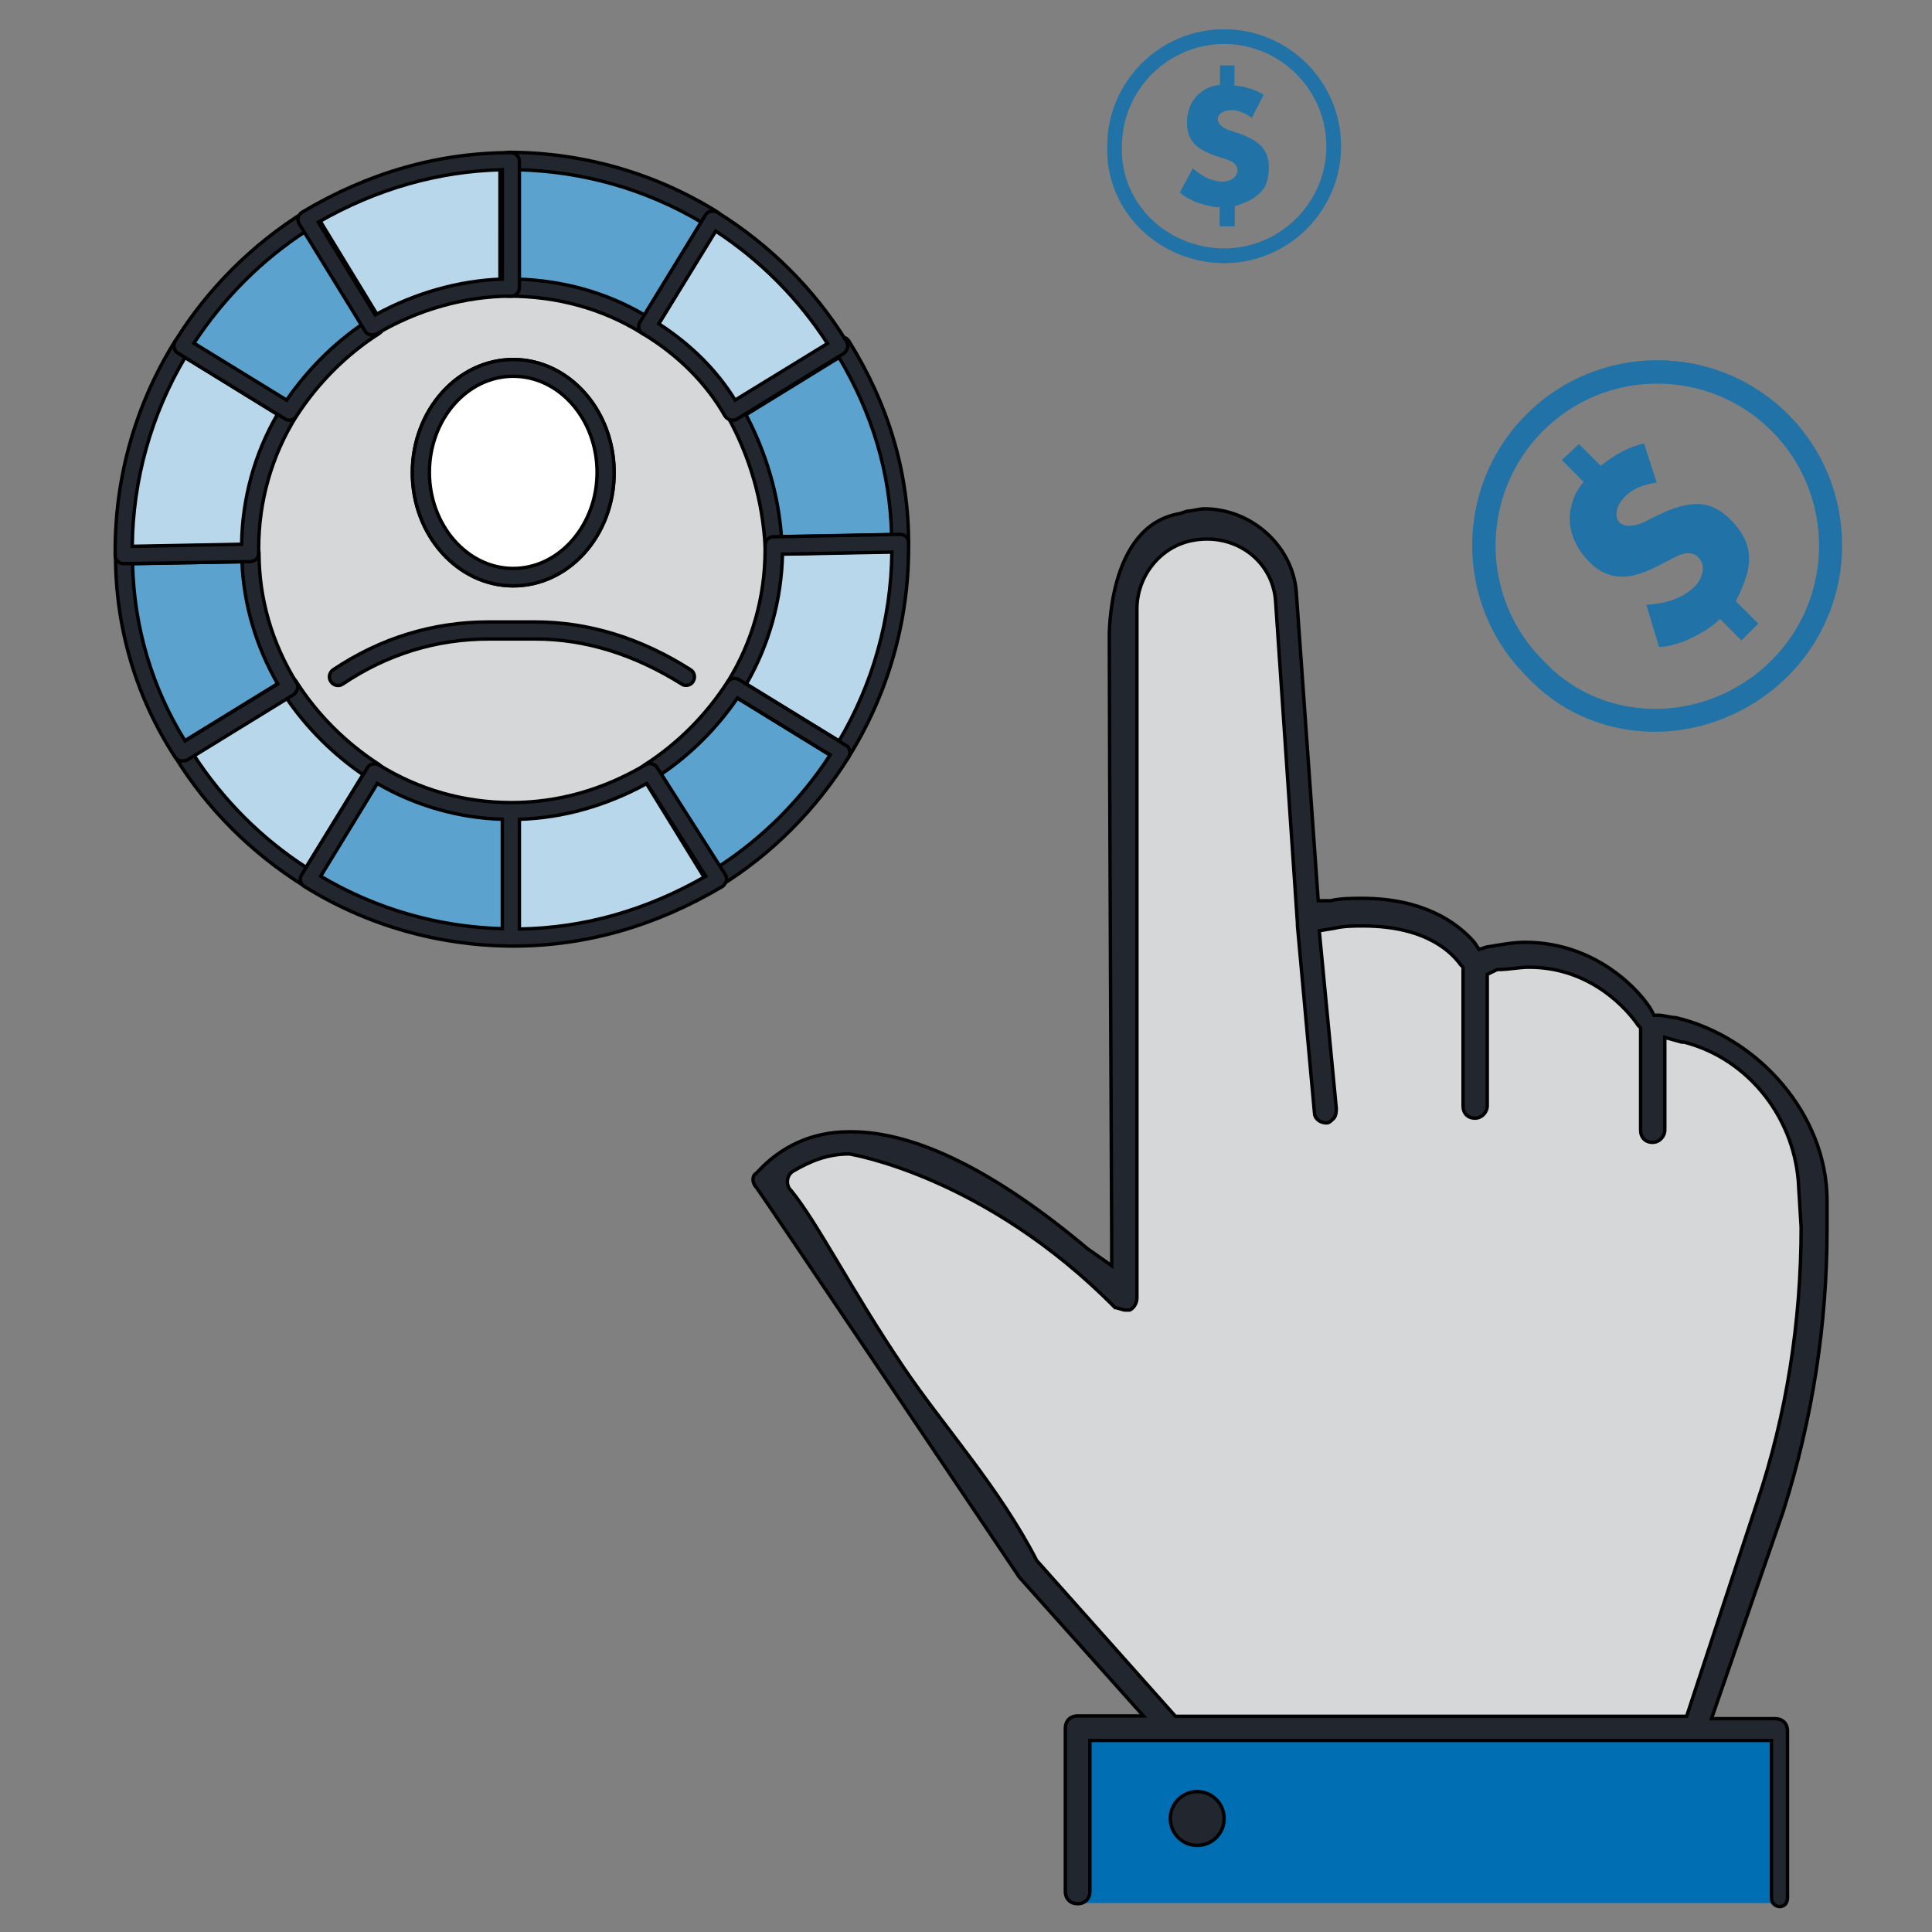<?xml version="1.0" encoding="UTF-8"?> <!-- Generator: Adobe Illustrator 24.1.0, SVG Export Plug-In . SVG Version: 6.00 Build 0) --> <svg xmlns="http://www.w3.org/2000/svg" xmlns:xlink="http://www.w3.org/1999/xlink" version="1.1" id="Layer_1" x="0px" y="0px" viewBox="0 0 566.9 566.9" style="enable-background:new 0 0 566.9 566.9;" xml:space="preserve"><rect x="0" y="0" width="566.9" height="566.9" fill="#808080" stroke="none"/> <style type="text/css"> .st0{fill:#D6D7D8;} .st1{fill:#006EB3;} .st2{fill:#22272F;stroke:#000000;stroke-miterlimit:10;} .st3{fill:#4D9ACA;} .st4{opacity:0.6;fill:#FFFFFF;enable-background:new ;} .st5{opacity:0.5;fill:#006EB3;enable-background:new ;} .st6{enable-background:new ;} .st7{fill:#FFFFFF;} .st8{opacity:0.5;enable-background:new ;} </style> <g> <g> <path class="st0" d="M523.4,558.6c-2.1,0-3.6-1.4-3.6-3.6v-44.3h-200V555c0,2.1-1.4,3.6-3.6,3.6c-2.1,0-3.6-1.4-3.6-3.6v-47.9 c0-2.1,1.4-3.6,3.6-3.6h19.3l-36.4-40.7c0,0-76.4-113.6-77.1-114.3c-1.4-1.4-1.4-3.6,0-4.3c7.1-7.9,16.4-12.1,27.1-12.1h0.7 c19.3,0,42.9,12.1,69.3,34.3l7.1,5v-8.6c0-1.4-0.7-148.6-0.7-175.7c0,0-0.7-32.9,20.7-36.4l2.1-0.7c1.4,0,3.6-0.7,5-0.7 c14.3,0,26.4,11.4,27.1,25l6.4,90h3.6c2.9-0.7,6.4-0.7,9.3-0.7c17.9,0,27.9,7.1,32.9,12.9l1.4,2.1l2.1-0.7 c4.3-0.7,7.9-1.4,11.4-1.4c21.4,0,34.3,15,37.1,20l0.7,1.4h1.4c1.4,0,3.6,0.7,5,0.7c24.3,5.7,41.4,28.6,41.4,53.6v8.6 c0,27.9-4.3,55.7-12.9,82.8l-19,60.7h19.7c2.1,0,3.6,1.4,3.6,3.6V555C523.4,558.6,524.8,558.6,523.4,558.6z"></path> </g> </g> <rect x="315.6" y="509.1" class="st1" width="207.1" height="49.3"></rect> <circle class="st2" cx="351.3" cy="533.6" r="7.9"></circle> <g> <g> <path class="st2" d="M519.8,557v-46.3h-200V555c0,2.1-1.4,3.6-3.6,3.6c-2.1,0-3.6-1.4-3.6-3.6v-47.9c0-2.1,1.4-3.6,3.6-3.6h19.3 l-36.4-40.7c0,0-76.4-113.6-77.1-114.3c-1.4-1.4-1.4-3.6,0-4.3c7.1-7.9,16.4-12.1,27.1-12.1h0.7c19.3,0,42.9,12.1,69.3,34.3l7.1,5 v-8.6c0-1.4-0.7-148.6-0.7-175.7c0,0-0.7-32.9,20.7-36.4l2.1-0.7c1.4,0,3.6-0.7,5-0.7c14.3,0,26.4,11.4,27.1,25l6.4,90h3.6 c2.9-0.7,6.4-0.7,9.3-0.7c17.9,0,27.9,7.1,32.9,12.9l1.4,2.1l2.1-0.7c4.3-0.7,7.9-1.4,11.4-1.4c21.4,0,34.3,15,37.1,20l0.7,1.4 h1.4c1.4,0,3.6,0.7,5,0.7c24.3,5.7,44.4,28.6,44.4,53.6v8.6c0,27.9-4.3,55.7-12.9,82.8l-21,60.7h18.7c2.1,0,3.6,1.4,3.6,3.6V557 C524.3,560.6,519.8,559.9,519.8,557z M249.2,338.6c-6.4,0-11.4,2.1-16.4,5l0,0c-1.9,1.1-2.3,3.7-1,5.4l0.3,0.3 c7.6,9.2,17.9,29.6,33,51.9c11.9,17.6,28.1,35.3,39.1,56.7l40.7,45.7h150l20.7-62.8c8.6-25.7,12.9-52.9,12.9-80.7l-0.7-11.4 c-0.7-20-14.3-37.9-33.6-42.9h-0.7l-5-1.4v27.1c0,2-1.6,3.7-3.6,3.7c-2.1,0-3.5-1.4-3.5-3.6v-30l-0.7-0.7 c-2.9-4.3-13.6-17.1-32.1-17.1c-2.9,0-5.7,0.7-9.3,0.7l-2.9,1.4v38.5c0,2-1.6,3.7-3.6,3.7c-2.1,0-3.5-1.4-3.5-3.6v-40.7l-0.7-0.7 c-2.1-2.9-9.3-11.4-28.6-11.4c-2.9,0-5.7,0-8.6,0.7l-4.3,0.7l5,52.1c0,0.7,0,2.1-0.7,2.9c-0.7,0.7-1.4,1.4-2.1,1.4l0,0 c-2.1,0-3.6-1.4-3.6-2.9l-5-55l0,0v-0.7l-6.4-94.3c-0.7-12.1-12.1-20.7-25-17.9c-9.3,2.1-15.7,10.7-15.7,20v202.1 c0,1.4-0.7,2.9-2.1,3.6c-0.7,0-0.7,0-1.4,0c-0.7,0-2.1-0.7-2.9-0.7C288.8,344.8,249.2,338.6,249.2,338.6z"></path> </g> </g> <circle class="st3" cx="149.4" cy="160.5" r="114.2"></circle> <circle class="st4" cx="149.4" cy="160.5" r="114.2"></circle> <circle class="st0" cx="149.9" cy="160.8" r="76"></circle> <g> <path class="st5" d="M149.9,47.2v35.7c0,0,22.9,5,23.6,5c0.7,0,15,7.1,15,7.1l20.7-30.7L181.3,50L149.9,47.2z"></path> <path class="st5" d="M244.9,99.4l-29.3,20.7c0,0,9.3,21.4,9.3,22.1c0,0.7,2.9,16.4,2.9,16.4h37.1l-4.3-31.4L244.9,99.4z"></path> <path class="st5" d="M218.5,200.1c-2.9,3.6-14.3,17.1-14.3,17.1c-0.7,0.7-13.6,10-13.6,10l17.1,32.9l25.7-18.6l15-22.1 C237,214.3,227.7,207.2,218.5,200.1z"></path> <path class="st5" d="M149.9,274.3l-0.7-35.7c0,0-22.9-4.3-23.6-5c-0.7,0-15.7-7.1-15.7-7.1l-20.7,31.4l28.6,13.6L149.9,274.3z"></path> <path class="st5" d="M55.6,221.5l28.6-21.4c0,0-10-21.4-10-22.1c0-0.7-3.6-16.4-3.6-16.4L33.5,163l5.7,30.7L55.6,221.5z"></path> <path class="st5" d="M101.3,82.2c-4.3-5.7-7.9-10.7-10.7-17.1L72,77.9l-18.6,25.7l31.4,17.9c0,0,15.7-17.1,15.7-17.9 c0.7-0.7,9.3-6.4,12.1-8.6C108.5,91.5,104.9,87.2,101.3,82.2z"></path> </g> <g> <g> <g> <path class="st2" d="M227,162.6c-1.3,0-2.4-1-2.5-2.4c-0.7-13.2-4.5-26.4-11.1-38.2c-0.7-1.2-0.3-2.7,0.9-3.4l31.4-19.3 c1.2-0.7,2.7-0.4,3.4,0.8c11.6,18.6,17.5,38.5,17.5,59.2c0,1.4-1.1,2.5-2.5,2.5L227,162.6C227.1,162.6,227,162.6,227,162.6z M218.9,121.7c5.9,11.2,9.5,23.4,10.4,35.8l32.3-0.6c-0.4-18.1-5.6-35.5-15.4-52L218.9,121.7z"></path> </g> <g> <path class="st2" d="M90.6,260.4c-0.5,0-0.9-0.1-1.3-0.4c-15.3-9.5-28.5-22.6-37.9-37.9c-0.3-0.6-0.5-1.2-0.3-1.9 c0.2-0.6,0.6-1.2,1.1-1.6l31.4-19.3c1.2-0.7,2.7-0.4,3.4,0.8c6.2,9.7,14.6,18,24.2,24.2c1.1,0.7,1.5,2.3,0.8,3.4l-19.3,31.4 c-0.3,0.6-0.9,1-1.6,1.1C91,260.4,90.8,260.4,90.6,260.4z M56.9,221.6c8.5,13.1,19.8,24.4,32.9,32.9l16.7-27.2 c-8.7-6-16.4-13.6-22.4-22.4L56.9,221.6z"></path> </g> <g> <path class="st2" d="M247,223.3c-0.4,0-0.9-0.1-1.3-0.4l-31.4-19.3c-0.6-0.3-1-0.9-1.1-1.6c-0.2-0.6,0-1.3,0.3-1.9 c7.2-11.6,11-24.9,11-38.7V160c0-1.4,1.1-2.5,2.5-2.5l37.1-0.7c0.7,0,1.3,0.2,1.8,0.7s0.7,1.1,0.7,1.8v1.4 c0,21.8-6.1,43-17.5,61.3C248.7,222.9,247.9,223.3,247,223.3z M219,200.7l27.2,16.7c9.9-16.7,15.3-35.8,15.5-55.4l-32.1,0.6 C229.3,176,225.7,189.1,219,200.7z"></path> </g> <g> <path class="st2" d="M53.5,223.3c-0.8,0-1.6-0.4-2.1-1.1c-11.5-17.6-17.5-38.1-17.5-59.2c0-1.4,1.1-2.5,2.5-2.5l37.1-0.7 c0.7,0,1.3,0.2,1.8,0.7s0.7,1.1,0.7,1.8c0,13.3,3.8,26.4,11,38c0.4,0.6,0.5,1.2,0.3,1.9c-0.2,0.6-0.6,1.2-1.1,1.6l-31.4,19.3 C54.4,223.2,53.9,223.3,53.5,223.3z M38.9,165.4c0.4,18.5,5.7,36.4,15.4,52l27.2-16.7c-6.4-11.1-10-23.4-10.5-35.9L38.9,165.4z"></path> </g> <g> <path class="st2" d="M209.9,260.4c-0.2,0-0.4,0-0.6-0.1c-0.6-0.2-1.2-0.6-1.6-1.1l-19.3-31.4c-0.7-1.2-0.4-2.7,0.8-3.4 c9.7-6.2,18-14.6,24.2-24.2c0.7-1.1,2.2-1.5,3.4-0.8l31.4,19.3c0.6,0.3,1,0.9,1.1,1.6c0.2,0.6,0,1.3-0.3,1.9 c-9.5,15.3-22.6,28.5-37.9,37.9C210.8,260.3,210.3,260.4,209.9,260.4z M194,227.2l16.7,27.2c13.1-8.5,24.4-19.8,32.9-32.9 l-27.2-16.7C210.4,213.6,202.7,221.3,194,227.2z"></path> </g> <g> <path class="st2" d="M150.6,277.6c-0.2,0-0.5,0-0.7,0h-0.1c-21.5-0.2-42.4-6.2-60.5-17.5c-1.2-0.7-1.5-2.3-0.8-3.4l19.3-31.4 c0.3-0.6,0.9-1,1.6-1.1c0.7-0.2,1.3,0,1.9,0.3c11.6,7.2,24.9,11,38.7,11c13.7,0,26.9-3.7,39.4-11.1c1.2-0.7,2.7-0.3,3.4,0.8 l20,31.4c0.4,0.6,0.5,1.3,0.3,1.9c-0.2,0.7-0.6,1.2-1.1,1.6C192.5,271.7,171.9,277.6,150.6,277.6z M152.4,240.4v32.2 c19-0.3,37.3-5.5,54.7-15.5l-17.3-27.2C177.9,236.4,165.3,240,152.4,240.4z M94.1,257.1c16.1,9.6,34.5,14.9,53.3,15.4v-32.1 c-12.9-0.4-25.5-4-36.7-10.5L94.1,257.1z"></path> </g> <g> <path class="st2" d="M36.3,165.4c-0.7,0-1.3-0.3-1.8-0.7c-0.5-0.5-0.7-1.1-0.7-1.8v-1.4c0-21.8,6.1-43,17.5-61.3 c0.7-1.2,2.3-1.5,3.4-0.8l31.4,19.3c0.6,0.3,1,0.9,1.1,1.6c0.2,0.6,0,1.3-0.3,1.9c-7.2,11.6-11,24.9-11,38.7v1.4 c0,1.4-1.1,2.5-2.5,2.5L36.3,165.4C36.4,165.4,36.4,165.4,36.3,165.4z M73.5,162.2L73.5,162.2L73.5,162.2z M54.3,104.9 c-9.9,16.7-15.3,35.8-15.5,55.4l32.1-0.6c0.2-13.5,3.8-26.6,10.5-38.1L54.3,104.9z"></path> </g> <g> <path class="st2" d="M189.9,98.3c-0.5,0-0.9-0.1-1.3-0.4c-11.7-7.3-25-11-39.4-11c-1.4,0-2.5-1.1-2.5-2.5V47.2 c0-1.4,1.1-2.5,2.5-2.5c21.8,0,43,6.1,61.3,17.5c1.2,0.7,1.5,2.3,0.8,3.4L192,97.1c-0.3,0.6-0.9,1-1.6,1.1 C190.3,98.3,190.1,98.3,189.9,98.3z M151.7,81.9c13.5,0.4,26.1,3.9,37.4,10.5l16.7-27.2c-16.3-9.7-34.9-15-54.1-15.4L151.7,81.9 L151.7,81.9z"></path> </g> <g> <path class="st2" d="M214.9,123.3c-0.2,0-0.4,0-0.6-0.1c-0.7-0.2-1.2-0.6-1.6-1.2c-5.5-9.6-13.8-17.9-24.1-24.1 c-0.6-0.3-1-0.9-1.1-1.5c-0.2-0.6-0.1-1.3,0.3-1.9L207,63.1c0.3-0.6,0.9-1,1.6-1.1c0.6-0.2,1.3,0,1.9,0.3 c15.3,9.5,28.5,22.6,37.9,37.9c0.3,0.6,0.5,1.2,0.3,1.9c-0.2,0.6-0.6,1.2-1.1,1.6L216.2,123C215.8,123.2,215.3,123.3,214.9,123.3 z M193.3,95c9.3,6,17,13.6,22.4,22.4l27.1-16.6c-8.5-13.2-19.8-24.5-32.8-33L193.3,95z"></path> </g> <g> <path class="st2" d="M84.9,123.3c-0.4,0-0.9-0.1-1.3-0.4l-31.4-19.3c-0.6-0.3-1-0.9-1.1-1.6c-0.2-0.6,0-1.3,0.3-1.9 C60.8,84.9,74,71.7,89.3,62.2c0.6-0.4,1.2-0.5,1.9-0.3c0.6,0.2,1.2,0.6,1.6,1.1L112,94.5c0.7,1.2,0.4,2.7-0.8,3.4 c-9.7,6.2-18,14.6-24.2,24.2C86.5,122.9,85.7,123.3,84.9,123.3z M56.9,100.7l27.2,16.7c6-8.7,13.6-16.4,22.4-22.4L89.8,67.8 C76.7,76.3,65.5,87.6,56.9,100.7z"></path> </g> <g> <path class="st2" d="M109.2,98.3c-0.8,0-1.7-0.4-2.1-1.2L87.8,65.7c-0.3-0.6-0.5-1.3-0.3-1.9s0.6-1.2,1.1-1.5 c19.4-11.6,40-17.5,61.3-17.5c1.4,0,2.5,1.1,2.5,2.5v37.1c0,1.4-1.1,2.5-2.5,2.5c-13.3,0-27.3,3.9-39.4,11.1 C110.1,98.2,109.6,98.3,109.2,98.3z M93.4,65.2l16.7,27.2c11.6-6.4,24.7-10.1,37.3-10.5V49.8C128.7,50.2,110.5,55.4,93.4,65.2z"></path> </g> </g> <g> <path class="st2" d="M149.9,160.8"></path> </g> <g> <g> <path class="st2" d="M150.6,171.9c-16.3,0-29.6-14.9-29.6-33.2s13.3-33.2,29.6-33.2s29.6,14.9,29.6,33.2S167,171.9,150.6,171.9z M150.6,110.4c-13.6,0-24.6,12.7-24.6,28.2s11.1,28.2,24.6,28.2s24.6-12.7,24.6-28.2S164.2,110.4,150.6,110.4z"></path> </g> <g class="st6"> <path class="st7" d="M150.6,171.9c-16.3,0-29.6-14.9-29.6-33.2s13.3-33.2,29.6-33.2s29.6,14.9,29.6,33.2S167,171.9,150.6,171.9z"></path> </g> <g> <path class="st2" d="M150.6,171.9c-16.3,0-29.6-14.9-29.6-33.2s13.3-33.2,29.6-33.2s29.6,14.9,29.6,33.2S167,171.9,150.6,171.9z M150.6,110.4c-13.6,0-24.6,12.7-24.6,28.2s11.1,28.2,24.6,28.2s24.6-12.7,24.6-28.2S164.2,110.4,150.6,110.4z"></path> </g> <g> <g> <path class="st2" d="M201.3,201.1c-0.5,0-0.9-0.1-1.3-0.4c-13.9-8.7-28.3-13.2-42.9-13.2h-13.6c-15.4,0-29.8,4.4-42.9,13.2 c-1.1,0.8-2.7,0.5-3.5-0.7c-0.8-1.1-0.5-2.7,0.7-3.5c13.9-9.3,29.3-14,45.7-14H157c15.6,0,31,4.7,45.6,14 c1.2,0.7,1.5,2.3,0.8,3.4C203,200.7,202.1,201.1,201.3,201.1z"></path> </g> </g> </g> </g> <g class="st8"> <g> <path class="st1" d="M359.2,77.2c-9.5,0-18.7-3.9-25.2-10.7c-6.2-6.5-9.4-14.9-9.1-23.7c0-18.8,15.4-34.2,34.3-34.2 s34.3,15.4,34.3,34.3S378.1,77.2,359.2,77.2z M359.2,12.9c-16.5,0-30,13.5-30,30c-0.3,7.7,2.5,15,7.9,20.7 c5.7,5.9,13.8,9.3,22.1,9.3c16.5,0,30-13.5,30-30S375.7,12.9,359.2,12.9z"></path> </g> <g> <path class="st1" d="M362.2,19.4v5.7c3.4,0.3,6.3,1.3,8.6,2.7l-3.5,6.8c-2-1.5-4-2.3-6-2.3c-1.2,0-2.2,0.3-2.9,0.8 c-0.8,0.6-1.1,1.2-1.1,1.9c0,0.6,0.3,1.2,0.9,1.8s1.4,1,2.4,1.4l2.8,0.9c3.1,1.1,5.4,2.4,6.8,3.9c1.4,1.6,2.1,3.6,2.1,6.1 c0,1.5-0.2,2.9-0.5,4c-0.3,1.2-0.9,2.2-1.7,3.1c-0.8,0.9-1.8,1.7-3.1,2.4c-1.3,0.7-2.8,1.3-4.7,1.9v5.9h-4.4v-5.6 c-1,0-2-0.1-3.1-0.4c-1.1-0.2-2.2-0.6-3.3-0.9c-1.1-0.4-2.1-0.9-3-1.4s-1.7-1.1-2.3-1.6l3.8-7.1c3,2.6,5.8,3.9,8.7,3.9 c1.2,0,2.2-0.3,3.1-0.9c0.9-0.6,1.3-1.5,1.3-2.5c0-1.4-1-2.4-3.1-3.1l-2.7-0.9c-1.6-0.5-3-1.1-4.1-1.7c-1.1-0.6-2.1-1.3-2.8-2.1 c-0.7-0.8-1.3-1.7-1.6-2.7c-0.3-1-0.5-2.1-0.5-3.4c0-1.4,0.2-2.7,0.6-3.9c0.4-1.3,1-2.4,1.8-3.4s1.8-1.8,3-2.5s2.6-1.1,4.3-1.3 v-5.7h4.2V19.4z"></path> </g> </g> <g class="st8"> <g> <path class="st1" d="M359.2,77.2c-9.5,0-18.7-3.9-25.2-10.7c-6.2-6.5-9.4-14.9-9.1-23.7c0-18.8,15.4-34.2,34.3-34.2 s34.3,15.4,34.3,34.3S378.1,77.2,359.2,77.2z M359.2,12.9c-16.5,0-30,13.5-30,30c-0.3,7.7,2.5,15,7.9,20.7 c5.7,5.9,13.8,9.3,22.1,9.3c16.5,0,30-13.5,30-30S375.7,12.9,359.2,12.9z"></path> </g> <g> <path class="st1" d="M362.2,19.4v5.7c3.4,0.3,6.3,1.3,8.6,2.7l-3.5,6.8c-2-1.5-4-2.3-6-2.3c-1.2,0-2.2,0.3-2.9,0.8 c-0.8,0.6-1.1,1.2-1.1,1.9c0,0.6,0.3,1.2,0.9,1.8s1.4,1,2.4,1.4l2.8,0.9c3.1,1.1,5.4,2.4,6.8,3.9c1.4,1.6,2.1,3.6,2.1,6.1 c0,1.5-0.2,2.9-0.5,4c-0.3,1.2-0.9,2.2-1.7,3.1c-0.8,0.9-1.8,1.7-3.1,2.4c-1.3,0.7-2.8,1.3-4.7,1.9v5.9h-4.4v-5.6 c-1,0-2-0.1-3.1-0.4c-1.1-0.2-2.2-0.6-3.3-0.9c-1.1-0.4-2.1-0.9-3-1.4s-1.7-1.1-2.3-1.6l3.8-7.1c3,2.6,5.8,3.9,8.7,3.9 c1.2,0,2.2-0.3,3.1-0.9c0.9-0.6,1.3-1.5,1.3-2.5c0-1.4-1-2.4-3.1-3.1l-2.7-0.9c-1.6-0.5-3-1.1-4.1-1.7c-1.1-0.6-2.1-1.3-2.8-2.1 c-0.7-0.8-1.3-1.7-1.6-2.7c-0.3-1-0.5-2.1-0.5-3.4c0-1.4,0.2-2.7,0.6-3.9c0.4-1.3,1-2.4,1.8-3.4s1.8-1.8,3-2.5s2.6-1.1,4.3-1.3 v-5.7h4.2V19.4z"></path> </g> </g> <g class="st8"> <g> <path class="st1" d="M524.6,198.4C514,209,499.3,215,484.5,214.7c-14.2-0.3-27.2-6.1-36.7-16.4c-21.1-21.1-21.1-55.5,0.1-76.7 s55.6-21.2,76.8,0C545.8,142.8,545.8,177.3,524.6,198.4z M452.7,126.5c-18.5,18.5-18.5,48.7,0,67.2c8.3,9,19.6,14,32,14.3 c13,0.3,25.9-4.9,35.2-14.3c18.5-18.5,18.5-48.6,0-67.2S471.2,107.9,452.7,126.5z"></path> </g> <g> <path class="st1" d="M463.3,130.3l6.4,6.4c4.2-3.4,8.4-5.6,12.7-6.6l3.7,11.5c-4,0.5-7.1,1.9-9.3,4.1c-1.3,1.3-2.1,2.7-2.4,4.2 c-0.2,1.5,0,2.6,0.8,3.4c0.7,0.7,1.7,1,3,1s2.7-0.4,4.2-1.1l4.2-2.1c4.7-2.3,8.7-3.3,12-3.2c3.3,0.2,6.3,1.7,9.1,4.5 c1.7,1.7,3,3.4,3.9,5.1c0.9,1.7,1.4,3.5,1.6,5.4c0.1,1.9-0.1,4-0.8,6.2s-1.7,4.7-3.1,7.3l6.6,6.6l-4.9,4.9l-6.3-6.3 c-1.1,1.1-2.4,2.1-3.9,3.1s-3.1,1.8-4.7,2.6s-3.3,1.4-4.9,1.8c-1.6,0.5-3.1,0.7-4.4,0.7l-3.7-12.3c6.2-0.4,10.9-2.2,14.1-5.3 c1.3-1.3,2.1-2.8,2.4-4.5s-0.2-3.1-1.3-4.2c-1.6-1.6-3.8-1.6-6.9,0l-4,2.1c-2.4,1.2-4.5,2.2-6.5,2.8c-1.9,0.6-3.8,0.9-5.5,0.8 c-1.7-0.1-3.3-0.5-4.8-1.2s-3-1.8-4.4-3.3c-1.5-1.5-2.8-3.2-3.7-5.1c-1-1.9-1.6-3.8-1.8-5.8c-0.2-2,0-4.1,0.6-6.2 c0.6-2.1,1.7-4.2,3.4-6.2l-6.4-6.4L463.3,130.3z"></path> </g> </g> <g class="st8"> <g> <path class="st1" d="M524.6,198.4C514,209,499.3,215,484.5,214.7c-14.2-0.3-27.2-6.1-36.7-16.4c-21.1-21.1-21.1-55.5,0.1-76.7 s55.6-21.2,76.8,0C545.8,142.8,545.8,177.3,524.6,198.4z M452.7,126.5c-18.5,18.5-18.5,48.7,0,67.2c8.3,9,19.6,14,32,14.3 c13,0.3,25.9-4.9,35.2-14.3c18.5-18.5,18.5-48.6,0-67.2S471.2,107.9,452.7,126.5z"></path> </g> <g> <path class="st1" d="M463.3,130.3l6.4,6.4c4.2-3.4,8.4-5.6,12.7-6.6l3.7,11.5c-4,0.5-7.1,1.9-9.3,4.1c-1.3,1.3-2.1,2.7-2.4,4.2 c-0.2,1.5,0,2.6,0.8,3.4c0.7,0.7,1.7,1,3,1s2.7-0.4,4.2-1.1l4.2-2.1c4.7-2.3,8.7-3.3,12-3.2c3.3,0.2,6.3,1.7,9.1,4.5 c1.7,1.7,3,3.4,3.9,5.1c0.9,1.7,1.4,3.5,1.6,5.4c0.1,1.9-0.1,4-0.8,6.2s-1.7,4.7-3.1,7.3l6.6,6.6l-4.9,4.9l-6.3-6.3 c-1.1,1.1-2.4,2.1-3.9,3.1s-3.1,1.8-4.7,2.6s-3.3,1.4-4.9,1.8c-1.6,0.5-3.1,0.7-4.4,0.7l-3.7-12.3c6.2-0.4,10.9-2.2,14.1-5.3 c1.3-1.3,2.1-2.8,2.4-4.5s-0.2-3.1-1.3-4.2c-1.6-1.6-3.8-1.6-6.9,0l-4,2.1c-2.4,1.2-4.5,2.2-6.5,2.8c-1.9,0.6-3.8,0.9-5.5,0.8 c-1.7-0.1-3.3-0.5-4.8-1.2s-3-1.8-4.4-3.3c-1.5-1.5-2.8-3.2-3.7-5.1c-1-1.9-1.6-3.8-1.8-5.8c-0.2-2,0-4.1,0.6-6.2 c0.6-2.1,1.7-4.2,3.4-6.2l-6.4-6.4L463.3,130.3z"></path> </g> </g> </svg> 